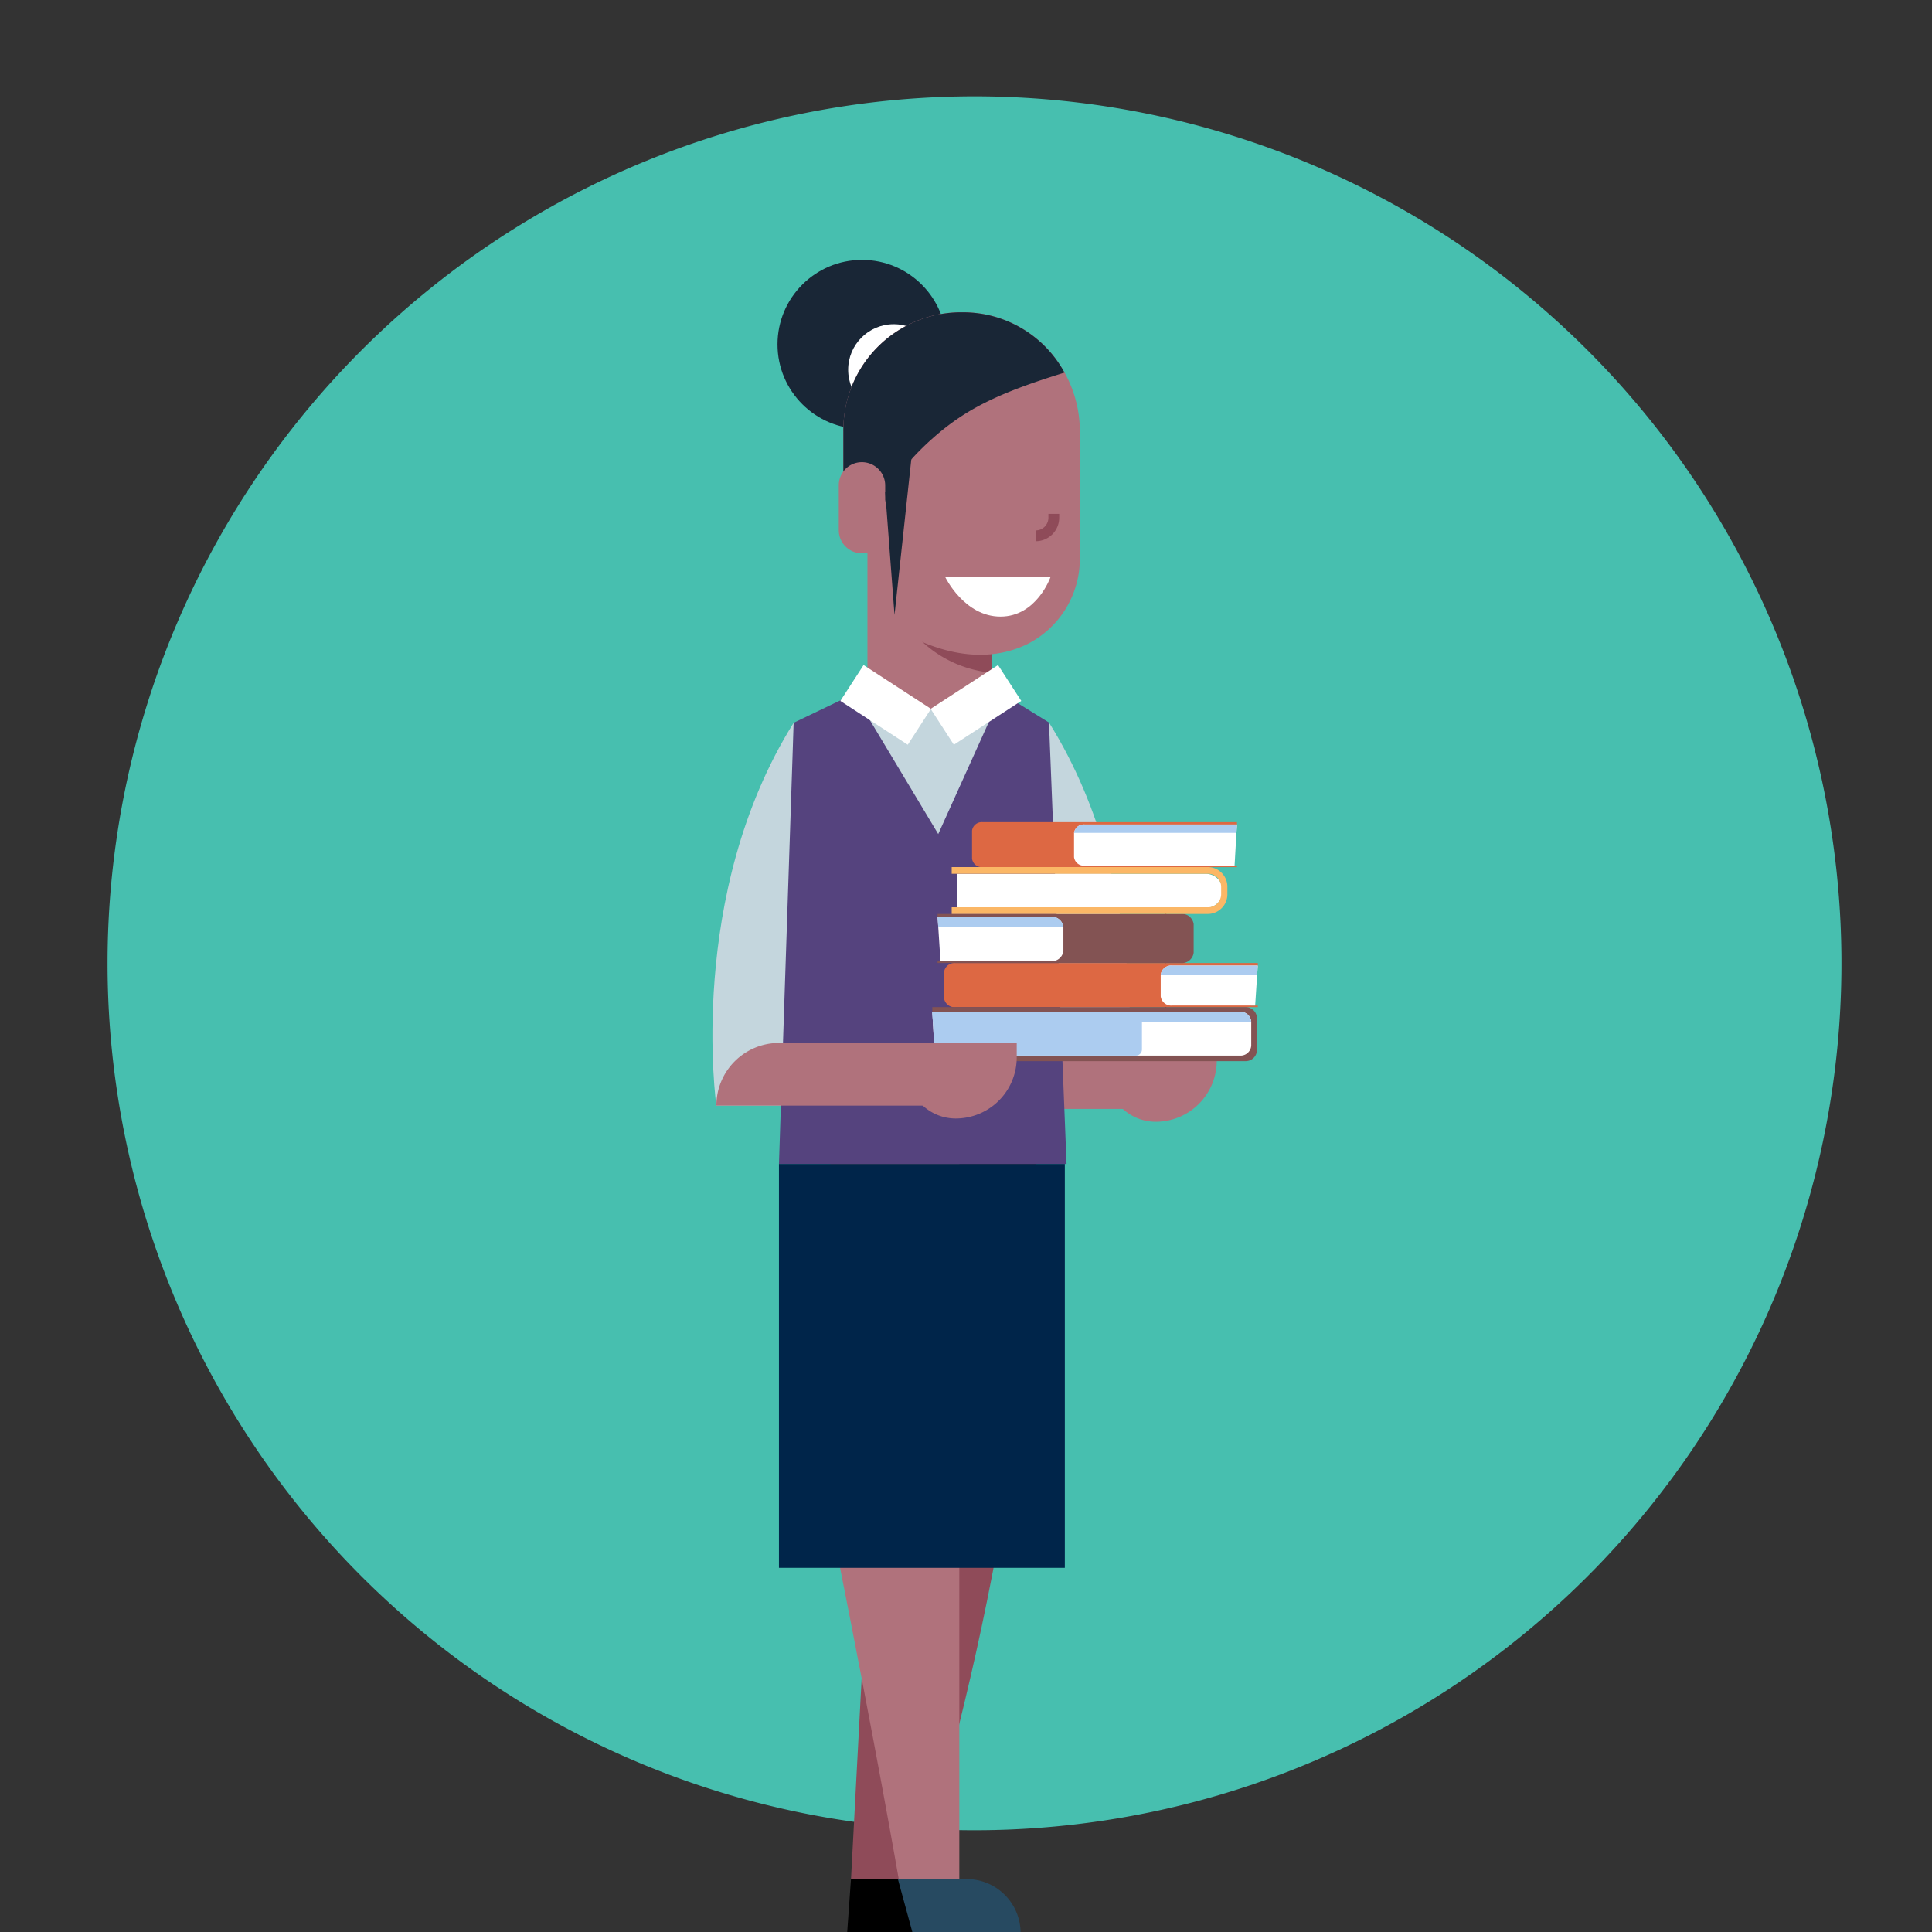 <svg xmlns="http://www.w3.org/2000/svg" viewBox="0 0 200.588 200.589"><rect x="0" y="0" width="200.588" height="200.589" fill="#333333" stroke="none"/><defs><style>.cls-1{fill:#47bfaf;}.cls-2{fill:#c4d6dd;}.cls-3{fill:#b0727c;}.cls-4{fill:#8f4b59;}.cls-5{fill:#55437e;}.cls-6{fill:#274a61;}.cls-7{fill:#192636;}.cls-8{fill:#fff;}.cls-9{fill:#00254a;}.cls-10{fill:#4a3f3f;}.cls-11{fill:#dd6843;}.cls-12{fill:#acccf0;}.cls-13{fill:#835353;}.cls-14{fill:#fbb766;}.cls-15{fill:none;}</style></defs><g id="Layer_2" data-name="Layer 2"><path class="cls-1" d="M101.177,190.025a90.011,90.011,0,1,0-90.011-90.011A90.01,90.01,0,0,0,101.177,190.025Z"/><path class="cls-2" d="M108.908,75.015l.253,39.747h7.77S120.078,92.853,108.908,75.015Z"/><path class="cls-3" d="M114.956,108.622h11.371v1.513a6.334,6.334,0,0,1-6.334,6.33h0a5.037,5.037,0,0,1-5.037-5.034v-2.81Z"/><path class="cls-3" d="M101.652,108.622H116.598v6.509H95.143A6.509,6.509,0,0,1,101.652,108.622Z"/><path class="cls-4" d="M107.552,120.729c0,36.596-12.458,74.366-12.458,74.366H88.356l3.943-74.366Z"/><path class="cls-3" d="M86.296,120.729c-7.873,15.714-2.422,25.242.577,40.294,4.111,20.605,6.438,34.073,6.438,34.073h6.288V120.729Z"/><path class="cls-2" d="M82.4,75.044l-.253,39.747h-7.77S71.229,92.883,82.4,75.044Z"/><path class="cls-5" d="M110.734,120.848h-29.86L82.4,75.044l7.657-3.679h12.955l5.897,3.65Z"/><path class="cls-2" d="M89.302,73.083l8.11,13.513,6.356-14.083-6.563.903Z"/><path d="M95.496,195.095H88.352l-.392,5.494H101.094A5.6,5.6,0,0,0,95.496,195.095Z"/><path class="cls-6" d="M100.367,195.095H93.223l1.5,5.494h11.238A5.6,5.6,0,0,0,100.367,195.095Z"/><path class="cls-3" d="M103.011,71.366s-1.701,2.26-6.477,2.26-6.472-2.26-6.472-2.26V52.021h12.954Z"/><path class="cls-4" d="M103.008,69.847V61.005h-10.7A12.211,12.211,0,0,0,103.008,69.847Z"/><circle class="cls-7" cx="89.498" cy="35.757" r="8.774"/><circle class="cls-8" cx="92.79" cy="38.391" r="4.73"/><path class="cls-3" d="M87.561,44.833v7.718H90.129V63.229s8.434,7.417,16.38,3.719a9.934,9.934,0,0,0,5.605-9.051V44.833a12.584,12.584,0,0,0-1.588-6.155,11.982,11.982,0,0,0-10.46-6.261H99.613A12.238,12.238,0,0,0,87.561,44.833Z"/><path class="cls-8" d="M109.061,59.929H98.146s1.97,4.088,5.726,4.088S109.061,59.929,109.061,59.929Z"/><path class="cls-7" d="M87.561,44.833V51.87a13.295,13.295,0,0,0,4.297.392S92.21,49.57,96.97,45.388c3.367-2.954,6.754-4.607,13.551-6.702a11.982,11.982,0,0,0-10.46-6.261H99.61A12.238,12.238,0,0,0,87.561,44.833Z"/><path class="cls-3" d="M89.483,47.985h0a2.422,2.422,0,0,1,2.422,2.422h0v7.036H89.483a2.398,2.398,0,0,1-2.398-2.398h0V50.383a2.398,2.398,0,0,1,2.398-2.398Z"/><path class="cls-4" d="M107.531,56.192V55.069a1.32,1.32,0,0,0,1.318-1.318v-.402H109.97v.402A2.443,2.443,0,0,1,107.531,56.192Z"/><path class="cls-7" d="M91.909,51.115l.963,12.729L94.82,45.792Z"/><rect class="cls-9" x="80.874" y="120.848" width="29.68" height="41.931"/><rect class="cls-10" x="120.92" y="94.32" width="0.174" height="15.807"/><path class="cls-11" d="M100.921,86.242v2.906a1.021,1.021,0,0,0,1.118.881H128.427v-.153h-.64l.64-4.268v-.246H102.039A1.022,1.022,0,0,0,100.921,86.242Z"/><path class="cls-8" d="M111.511,86.474v2.519a1.02,1.02,0,0,0,1.118.883h15.549l.195-3.403.057-.867H112.627A1.024,1.024,0,0,0,111.511,86.474Z"/><path class="cls-12" d="M111.511,86.474h16.86l.057-.868H112.625A1.024,1.024,0,0,0,111.511,86.474Z"/><path class="cls-11" d="M99.216,99.985H130.591v.265l-.692,4.153h.692v.165H99.216a1.101,1.101,0,0,1-1.205-.952v-2.674A1.102,1.102,0,0,1,99.216,99.985Z"/><path class="cls-8" d="M121.715,100.25h8.87l-.06.937-.21,3.211h-8.6a1.101,1.101,0,0,1-1.206-.953v-2.259A1.106,1.106,0,0,1,121.715,100.25Z"/><path class="cls-12" d="M121.715,100.25h8.87l-.06.937H120.509A1.106,1.106,0,0,1,121.715,100.25Z"/><path class="cls-13" d="M122.589,94.889H97.345v.295l.768,4.614h-.768v.184h25.244a1.226,1.226,0,0,0,1.341-1.06V95.945A1.227,1.227,0,0,0,122.589,94.889Z"/><path class="cls-8" d="M109.064,95.184H97.344l.068,1.038.231,3.576h11.42a1.226,1.226,0,0,0,1.343-1.061V96.222A1.231,1.231,0,0,0,109.064,95.184Z"/><path class="cls-12" d="M109.064,95.184H97.344l.068,1.038h12.994A1.231,1.231,0,0,0,109.064,95.184Z"/><path class="cls-13" d="M129.324,104.563H96.796v.487l.686,4.546h-.676l-.01.577h32.528a1.173,1.173,0,0,0,1.179-1.166V105.73a1.173,1.173,0,0,0-1.179-1.167Z"/><path class="cls-8" d="M128.744,105.05H96.793l.059,1.027.203,3.52h31.684a1.111,1.111,0,0,0,1.169-1.044v-2.477A1.113,1.113,0,0,0,128.744,105.05Z"/><path class="cls-12" d="M128.744,105.05H96.793l.059,1.027H129.908A1.113,1.113,0,0,0,128.744,105.05Z"/><path class="cls-12" d="M97.059,109.596H117.928a.637.637,0,0,0,.634-.639V105.69a.637.637,0,0,0-.633-.64H96.796Z"/><path class="cls-8" d="M99.349,90.719H125.173a1.778,1.778,0,0,1,1.778,1.778h0a1.778,1.778,0,0,1-1.778,1.778H99.349v-3.555Z"/><path class="cls-14" d="M125.461,94.889H98.809v-.692h26.652a1.369,1.369,0,0,0,1.323-1.408v-.664a1.369,1.369,0,0,0-1.323-1.408H98.809v-.692h26.652a2.039,2.039,0,0,1,1.97,2.097v.664A2.039,2.039,0,0,1,125.461,94.889Z"/><path class="cls-3" d="M94.189,108.282H105.56v1.513a6.334,6.334,0,0,1-6.334,6.33h0a5.037,5.037,0,0,1-5.037-5.034v-2.81Z"/><path class="cls-3" d="M80.886,108.282H95.832v6.509H74.377A6.509,6.509,0,0,1,80.886,108.282Z"/><path class="cls-8" d="M94.247,77.32l-6.998-4.547,2.412-3.725,6.998,4.547Z"/><path class="cls-8" d="M99.034,77.32l6.998-4.547L103.62,69.048l-6.998,4.547Z"/><rect class="cls-15" width="200.588" height="200.588"/></g></svg>